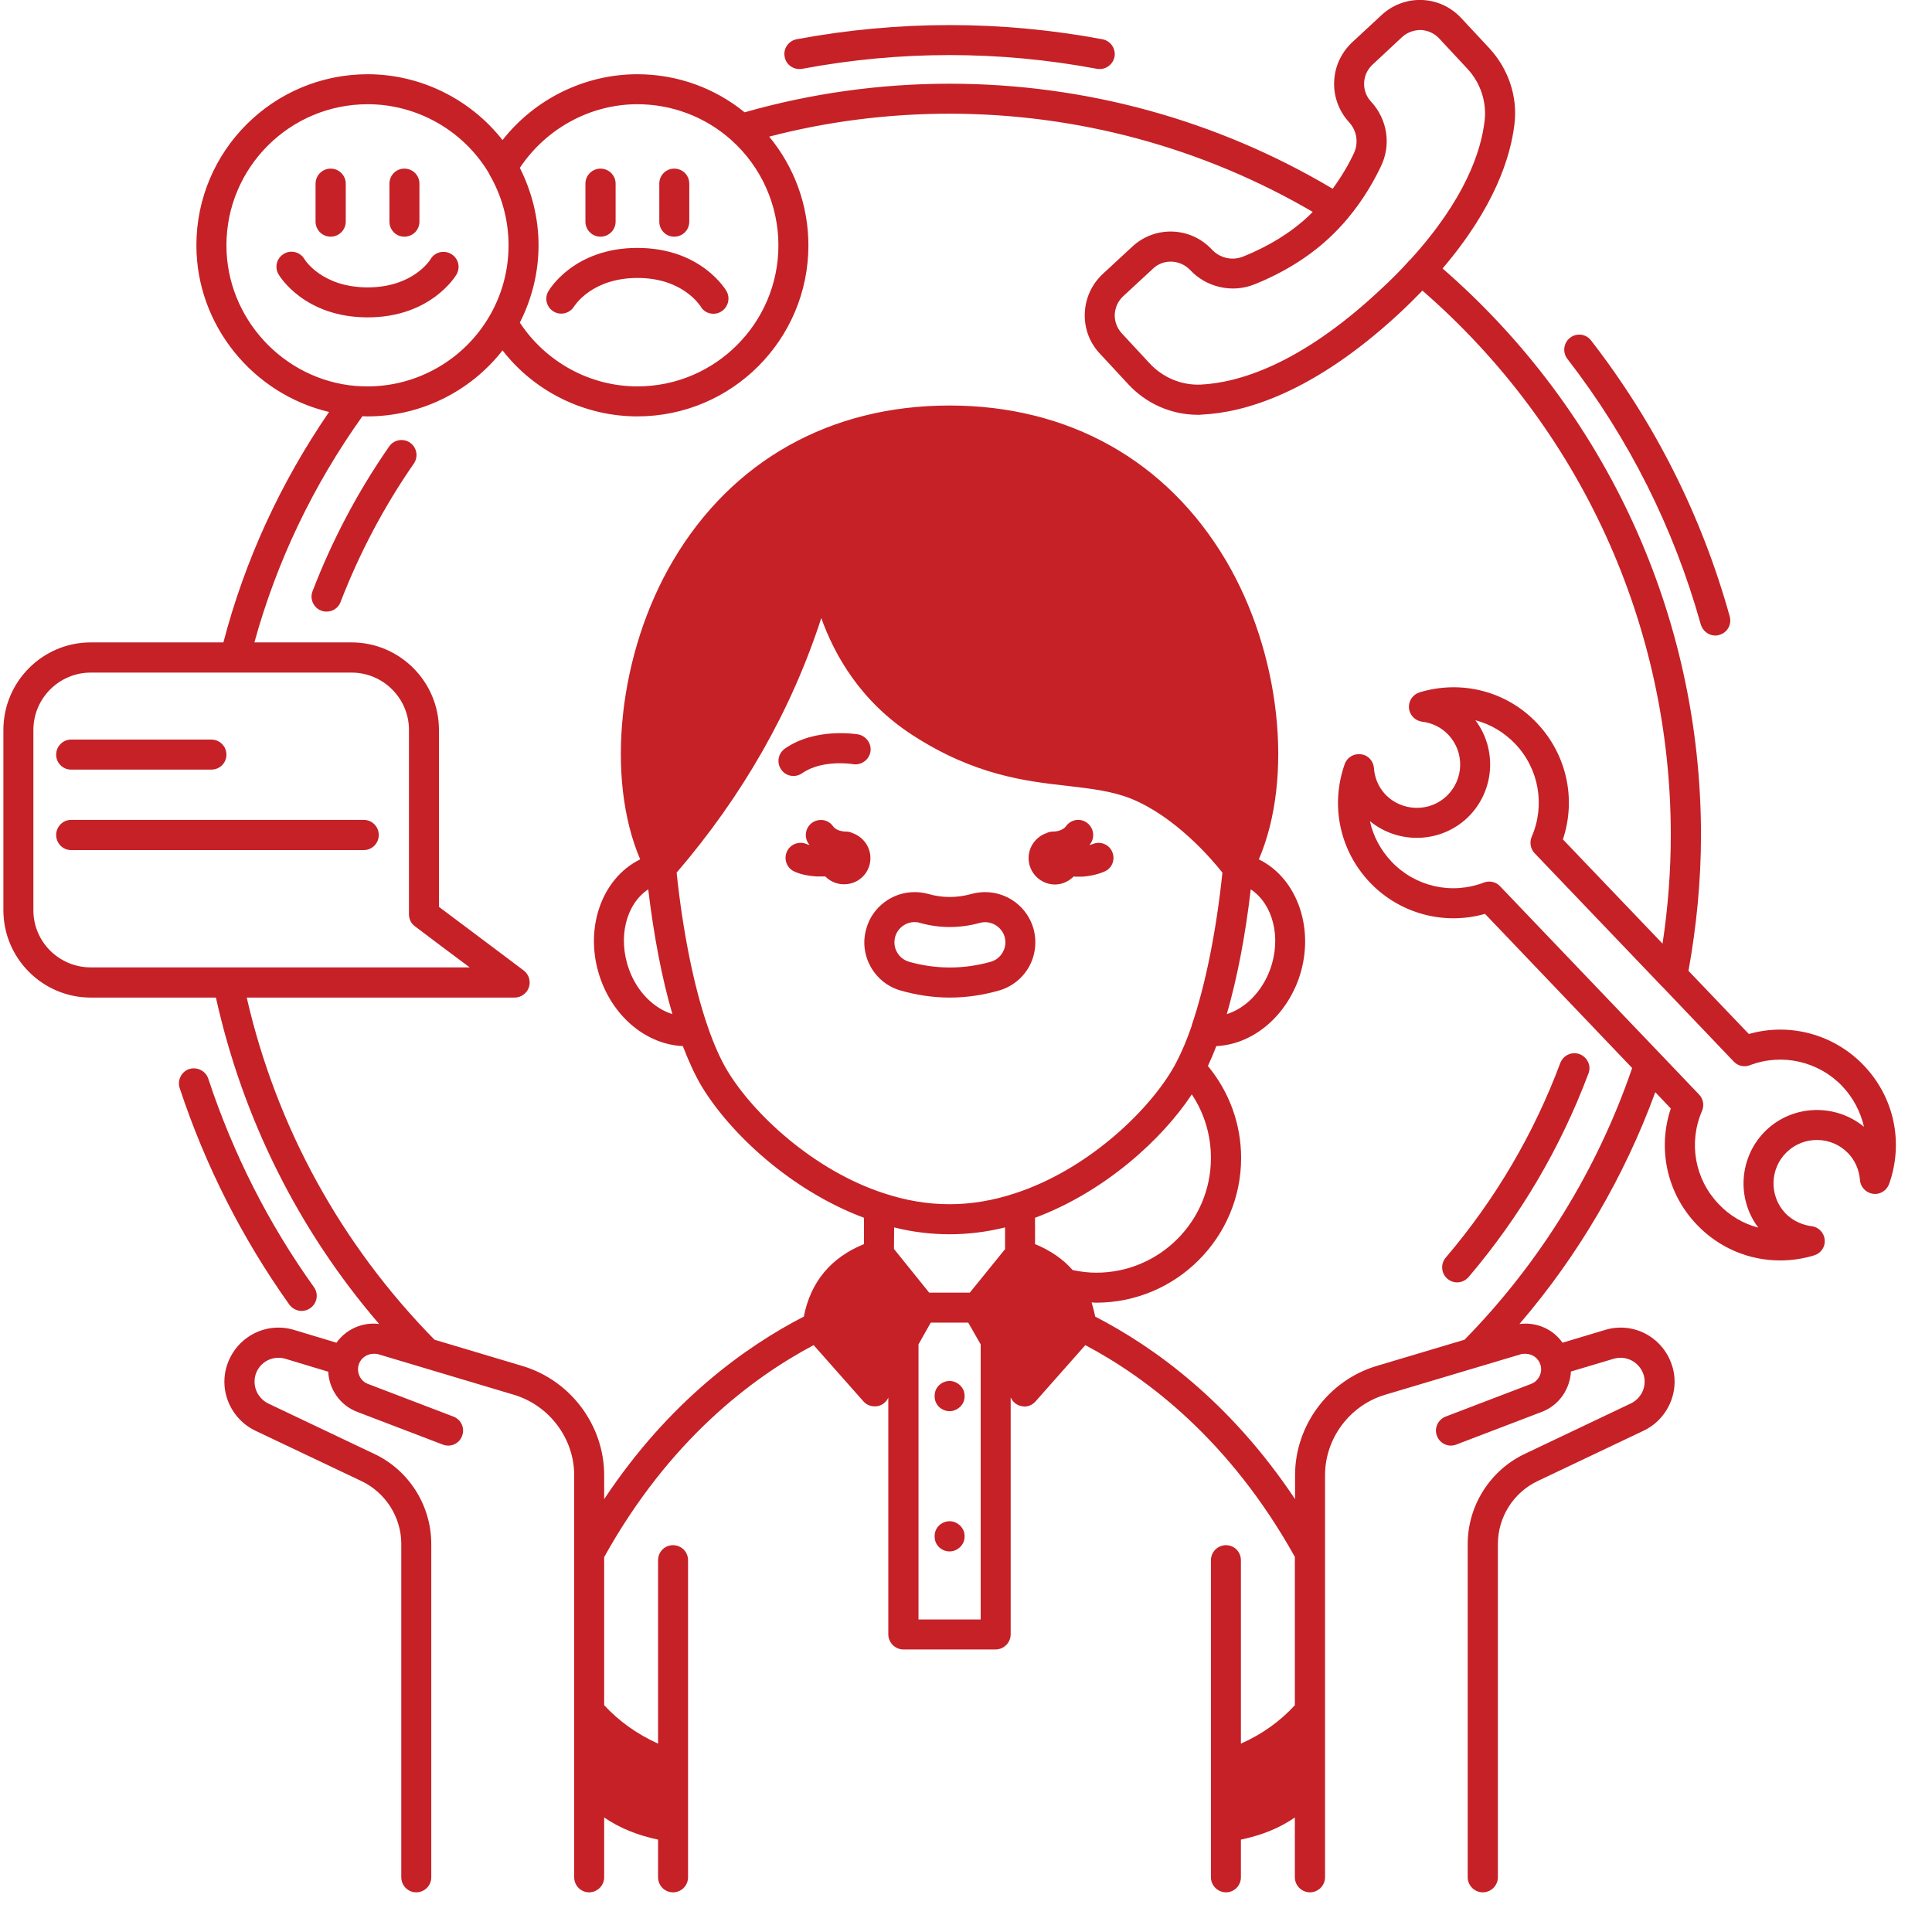 <svg xmlns="http://www.w3.org/2000/svg" xmlns:xlink="http://www.w3.org/1999/xlink" width="50" zoomAndPan="magnify" viewBox="0 0 37.5 37.5" height="50" preserveAspectRatio="xMidYMid meet" version="1.0"><path fill="#c52127" d="M 20.477 17.168 C 20.621 17.168 20.746 17.105 20.84 17.012 C 20.863 17.016 20.887 17.016 20.91 17.016 C 20.938 17.016 20.969 17.016 20.996 17.016 C 21.152 17.008 21.305 16.973 21.434 16.918 C 21.582 16.859 21.652 16.688 21.59 16.539 C 21.531 16.391 21.359 16.32 21.211 16.383 C 21.191 16.391 21.168 16.395 21.145 16.402 C 21.148 16.395 21.156 16.391 21.16 16.383 C 21.258 16.254 21.23 16.07 21.102 15.973 C 20.973 15.875 20.793 15.902 20.695 16.031 C 20.684 16.047 20.672 16.059 20.66 16.07 C 20.578 16.137 20.469 16.141 20.438 16.141 C 20.391 16.141 20.348 16.152 20.309 16.172 C 20.109 16.242 19.965 16.434 19.965 16.656 C 19.965 16.938 20.195 17.168 20.477 17.168 Z M 20.477 17.168 " fill-opacity="1" fill-rule="nonzero"/><path fill="#c52127" d="M 18.723 27.098 C 18.723 27.18 18.695 27.246 18.637 27.305 C 18.578 27.359 18.512 27.391 18.43 27.391 C 18.352 27.391 18.281 27.359 18.223 27.305 C 18.168 27.246 18.141 27.18 18.141 27.098 C 18.141 27.016 18.168 26.949 18.223 26.891 C 18.281 26.836 18.352 26.805 18.43 26.805 C 18.512 26.805 18.578 26.836 18.637 26.891 C 18.695 26.949 18.723 27.016 18.723 27.098 Z M 18.723 27.098 " fill-opacity="1" fill-rule="nonzero"/><path fill="#c52127" d="M 18.723 29.82 C 18.723 29.902 18.695 29.969 18.637 30.027 C 18.578 30.082 18.512 30.113 18.43 30.113 C 18.352 30.113 18.281 30.082 18.223 30.027 C 18.168 29.969 18.141 29.902 18.141 29.82 C 18.141 29.738 18.168 29.672 18.223 29.613 C 18.281 29.559 18.352 29.527 18.43 29.527 C 18.512 29.527 18.578 29.559 18.637 29.613 C 18.695 29.672 18.723 29.738 18.723 29.82 Z M 18.723 29.82 " fill-opacity="1" fill-rule="nonzero"/><path fill="#c52127" d="M 16.551 16.172 C 16.512 16.152 16.469 16.141 16.422 16.141 C 16.391 16.141 16.281 16.137 16.203 16.074 C 16.188 16.059 16.176 16.047 16.164 16.031 C 16.07 15.902 15.887 15.879 15.758 15.973 C 15.629 16.07 15.602 16.254 15.699 16.383 C 15.703 16.391 15.711 16.395 15.719 16.402 C 15.691 16.398 15.672 16.391 15.656 16.383 C 15.508 16.32 15.336 16.387 15.273 16.531 C 15.207 16.68 15.273 16.852 15.422 16.918 C 15.543 16.973 15.695 17.004 15.863 17.012 C 15.891 17.012 15.918 17.012 15.949 17.012 C 15.973 17.012 15.996 17.012 16.02 17.012 C 16.109 17.105 16.238 17.164 16.383 17.164 C 16.668 17.164 16.895 16.938 16.895 16.656 C 16.895 16.434 16.75 16.242 16.551 16.172 Z M 16.551 16.172 " fill-opacity="1" fill-rule="nonzero"/><path fill="#c52127" d="M 15.402 15.062 C 15.461 15.062 15.52 15.043 15.57 15.008 C 15.957 14.738 16.539 14.828 16.555 14.832 C 16.715 14.859 16.867 14.75 16.895 14.594 C 16.922 14.434 16.812 14.285 16.656 14.254 C 16.621 14.25 15.824 14.117 15.234 14.531 C 15.102 14.625 15.07 14.805 15.164 14.938 C 15.219 15.02 15.309 15.062 15.402 15.062 Z M 15.402 15.062 " fill-opacity="1" fill-rule="nonzero"/><path fill="#c52127" d="M 16.898 18.762 C 17.027 18.992 17.234 19.156 17.484 19.227 C 17.797 19.316 18.117 19.363 18.438 19.363 C 18.754 19.363 19.074 19.316 19.387 19.227 C 19.637 19.156 19.844 18.992 19.973 18.766 C 20.098 18.539 20.129 18.277 20.059 18.023 C 19.941 17.605 19.555 17.316 19.121 17.316 C 19.031 17.316 18.941 17.328 18.855 17.352 C 18.574 17.43 18.293 17.43 18.02 17.352 C 17.934 17.328 17.844 17.316 17.75 17.316 C 17.316 17.316 16.93 17.609 16.816 18.023 C 16.742 18.273 16.773 18.535 16.898 18.762 Z M 17.375 18.184 C 17.422 18.016 17.578 17.898 17.75 17.898 C 17.789 17.898 17.824 17.902 17.859 17.914 C 18.238 18.02 18.629 18.02 19.016 17.914 C 19.223 17.855 19.441 17.98 19.5 18.184 C 19.527 18.285 19.516 18.391 19.465 18.48 C 19.414 18.574 19.328 18.641 19.23 18.668 C 18.707 18.816 18.168 18.816 17.645 18.668 C 17.543 18.637 17.461 18.574 17.41 18.48 C 17.359 18.391 17.348 18.285 17.375 18.184 Z M 17.375 18.184 " fill-opacity="1" fill-rule="nonzero"/><path fill="#c52127" d="M 1.379 14.938 L 4.102 14.938 C 4.266 14.938 4.395 14.809 4.395 14.648 C 4.395 14.488 4.266 14.355 4.102 14.355 L 1.379 14.355 C 1.219 14.355 1.09 14.488 1.09 14.648 C 1.09 14.809 1.219 14.938 1.379 14.938 Z M 1.379 14.938 " fill-opacity="1" fill-rule="nonzero"/><path fill="#c52127" d="M 7.062 15.914 L 1.379 15.914 C 1.219 15.914 1.09 16.047 1.09 16.207 C 1.09 16.367 1.219 16.5 1.379 16.5 L 7.062 16.5 C 7.223 16.5 7.352 16.367 7.352 16.207 C 7.352 16.047 7.223 15.914 7.062 15.914 Z M 7.062 15.914 " fill-opacity="1" fill-rule="nonzero"/><path fill="#c52127" d="M 6.418 4.594 C 6.578 4.594 6.711 4.465 6.711 4.301 L 6.711 3.566 C 6.711 3.402 6.578 3.273 6.418 3.273 C 6.258 3.273 6.125 3.402 6.125 3.566 L 6.125 4.301 C 6.125 4.465 6.258 4.594 6.418 4.594 Z M 6.418 4.594 " fill-opacity="1" fill-rule="nonzero"/><path fill="#c52127" d="M 7.848 4.594 C 8.012 4.594 8.141 4.465 8.141 4.301 L 8.141 3.566 C 8.141 3.402 8.012 3.273 7.848 3.273 C 7.688 3.273 7.559 3.402 7.559 3.566 L 7.559 4.301 C 7.559 4.465 7.688 4.594 7.848 4.594 Z M 7.848 4.594 " fill-opacity="1" fill-rule="nonzero"/><path fill="#c52127" d="M 8.863 5.324 C 8.941 5.184 8.895 5.012 8.758 4.93 C 8.621 4.848 8.441 4.891 8.359 5.027 C 8.348 5.051 8.012 5.578 7.137 5.578 C 6.254 5.578 5.922 5.051 5.91 5.031 C 5.828 4.891 5.648 4.844 5.512 4.926 C 5.371 5.008 5.324 5.184 5.406 5.324 C 5.426 5.359 5.906 6.16 7.137 6.16 C 8.359 6.16 8.844 5.359 8.863 5.324 Z M 8.863 5.324 " fill-opacity="1" fill-rule="nonzero"/><path fill="#c52127" d="M 11.656 4.594 C 11.816 4.594 11.949 4.465 11.949 4.301 L 11.949 3.566 C 11.949 3.402 11.816 3.273 11.656 3.273 C 11.496 3.273 11.363 3.402 11.363 3.566 L 11.363 4.301 C 11.363 4.465 11.496 4.594 11.656 4.594 Z M 11.656 4.594 " fill-opacity="1" fill-rule="nonzero"/><path fill="#c52127" d="M 13.086 4.594 C 13.25 4.594 13.379 4.465 13.379 4.301 L 13.379 3.566 C 13.379 3.402 13.25 3.273 13.086 3.273 C 12.926 3.273 12.797 3.402 12.797 3.566 L 12.797 4.301 C 12.797 4.465 12.926 4.594 13.086 4.594 Z M 13.086 4.594 " fill-opacity="1" fill-rule="nonzero"/><path fill="#c52127" d="M 10.746 6.047 C 10.883 6.129 11.062 6.082 11.145 5.945 C 11.16 5.926 11.492 5.395 12.375 5.395 C 13.25 5.395 13.582 5.926 13.598 5.945 C 13.648 6.039 13.746 6.09 13.848 6.09 C 13.898 6.09 13.949 6.078 13.992 6.051 C 14.133 5.969 14.18 5.789 14.102 5.652 C 14.082 5.617 13.602 4.812 12.371 4.812 C 11.145 4.812 10.664 5.617 10.645 5.652 C 10.562 5.789 10.609 5.965 10.746 6.047 Z M 10.746 6.047 " fill-opacity="1" fill-rule="nonzero"/><path fill="#c52127" d="M 36.176 20.68 C 35.598 20.074 34.738 19.844 33.945 20.07 L 32.773 18.844 C 32.93 17.977 33.016 17.09 33.016 16.207 C 33.016 11.973 31.188 7.984 28 5.211 C 29.016 4.02 29.32 3.039 29.395 2.414 C 29.461 1.879 29.281 1.34 28.906 0.934 L 28.363 0.352 C 28.164 0.137 27.895 0.012 27.605 0 C 27.312 -0.012 27.031 0.094 26.82 0.289 L 26.238 0.828 C 26.016 1.043 25.895 1.324 25.895 1.629 C 25.895 1.902 25.996 2.164 26.184 2.371 C 26.34 2.539 26.375 2.781 26.273 2.988 C 26.191 3.164 26.055 3.406 25.867 3.664 C 23.621 2.328 21.059 1.625 18.43 1.625 C 17.082 1.625 15.742 1.812 14.453 2.18 C 13.867 1.703 13.137 1.441 12.371 1.441 C 11.348 1.441 10.379 1.922 9.754 2.719 C 9.129 1.922 8.16 1.441 7.137 1.441 C 5.301 1.441 3.812 2.93 3.812 4.762 C 3.812 6.312 4.91 7.648 6.387 7.996 C 5.445 9.371 4.754 10.871 4.336 12.469 L 1.762 12.469 C 0.828 12.469 0.066 13.23 0.066 14.168 L 0.066 17.668 C 0.066 18.602 0.828 19.363 1.762 19.363 L 4.191 19.363 C 4.711 21.707 5.793 23.879 7.359 25.699 C 7.324 25.695 7.293 25.691 7.254 25.691 C 6.957 25.691 6.691 25.836 6.531 26.062 L 5.715 25.816 C 5.172 25.648 4.602 25.941 4.414 26.477 C 4.375 26.582 4.355 26.699 4.355 26.82 C 4.355 27.223 4.594 27.598 4.957 27.77 L 7.012 28.746 C 7.484 28.969 7.789 29.449 7.789 29.969 L 7.789 36.438 C 7.789 36.598 7.918 36.73 8.078 36.73 C 8.242 36.73 8.371 36.598 8.371 36.438 L 8.371 29.969 C 8.371 29.223 7.938 28.535 7.262 28.219 L 5.207 27.242 C 5.047 27.164 4.941 27 4.941 26.82 C 4.941 26.766 4.949 26.715 4.965 26.668 C 5.047 26.43 5.301 26.301 5.543 26.375 L 6.371 26.625 C 6.387 26.965 6.602 27.281 6.938 27.406 L 8.594 28.039 C 8.746 28.098 8.914 28.023 8.969 27.871 C 9.027 27.723 8.953 27.555 8.801 27.496 L 7.145 26.863 C 6.996 26.809 6.918 26.645 6.961 26.492 C 7 26.363 7.117 26.277 7.254 26.277 C 7.289 26.277 7.316 26.277 7.34 26.285 L 9.98 27.074 C 10.664 27.281 11.145 27.922 11.145 28.633 L 11.145 34.605 C 11.145 34.605 11.145 34.609 11.145 34.609 L 11.145 36.438 C 11.145 36.598 11.273 36.73 11.434 36.73 C 11.594 36.73 11.727 36.598 11.727 36.438 L 11.727 35.277 C 12.023 35.48 12.367 35.621 12.773 35.707 L 12.773 36.438 C 12.773 36.598 12.902 36.73 13.062 36.73 C 13.227 36.73 13.355 36.598 13.355 36.438 L 13.355 30.285 C 13.355 30.121 13.227 29.992 13.062 29.992 C 12.902 29.992 12.773 30.121 12.773 30.285 L 12.773 33.844 C 12.359 33.656 12.012 33.406 11.727 33.098 L 11.727 30.223 C 12.988 27.953 14.598 26.742 15.793 26.109 L 16.758 27.199 C 16.812 27.262 16.891 27.297 16.977 27.297 C 16.984 27.297 16.996 27.297 17.004 27.297 C 17.098 27.289 17.184 27.234 17.23 27.152 L 17.242 27.125 L 17.242 31.723 C 17.242 31.883 17.375 32.016 17.535 32.016 L 19.324 32.016 C 19.484 32.016 19.617 31.883 19.617 31.723 L 19.617 27.125 L 19.633 27.152 C 19.676 27.234 19.762 27.289 19.855 27.297 C 19.863 27.297 19.875 27.301 19.883 27.301 C 19.969 27.301 20.047 27.262 20.102 27.199 L 21.066 26.109 C 22.262 26.742 23.871 27.953 25.133 30.219 L 25.133 33.098 C 24.855 33.402 24.508 33.656 24.086 33.844 L 24.086 30.285 C 24.086 30.121 23.957 29.992 23.797 29.992 C 23.637 29.992 23.504 30.121 23.504 30.285 L 23.504 36.438 C 23.504 36.598 23.637 36.73 23.797 36.73 C 23.957 36.73 24.086 36.598 24.086 36.438 L 24.086 35.707 C 24.496 35.621 24.84 35.48 25.133 35.277 L 25.133 36.438 C 25.133 36.598 25.266 36.73 25.426 36.73 C 25.586 36.73 25.719 36.598 25.719 36.438 L 25.719 30.16 C 25.719 30.156 25.719 30.152 25.719 30.148 C 25.719 30.145 25.719 30.141 25.719 30.137 L 25.719 28.633 C 25.719 27.922 26.195 27.281 26.879 27.074 L 29.523 26.285 C 29.547 26.277 29.574 26.277 29.605 26.277 C 29.746 26.277 29.863 26.363 29.902 26.496 C 29.945 26.645 29.863 26.809 29.715 26.863 L 28.059 27.496 C 27.91 27.555 27.832 27.723 27.891 27.871 C 27.949 28.023 28.117 28.098 28.266 28.039 L 29.922 27.406 C 30.258 27.281 30.473 26.965 30.492 26.621 L 31.316 26.375 C 31.559 26.301 31.812 26.43 31.898 26.672 C 31.914 26.715 31.922 26.766 31.922 26.82 C 31.922 27 31.816 27.164 31.652 27.242 L 29.598 28.219 C 28.926 28.535 28.488 29.223 28.488 29.969 L 28.488 36.438 C 28.488 36.598 28.621 36.73 28.781 36.73 C 28.941 36.73 29.074 36.598 29.074 36.438 L 29.074 29.969 C 29.074 29.449 29.375 28.969 29.848 28.746 L 31.902 27.77 C 32.266 27.598 32.504 27.223 32.504 26.82 C 32.504 26.699 32.484 26.582 32.445 26.477 C 32.258 25.941 31.688 25.648 31.148 25.816 L 30.328 26.062 C 30.168 25.832 29.902 25.691 29.605 25.691 C 29.566 25.691 29.527 25.695 29.492 25.699 C 30.633 24.371 31.531 22.836 32.129 21.199 L 32.43 21.516 C 32.168 22.301 32.355 23.168 32.938 23.773 C 33.367 24.223 33.949 24.465 34.551 24.465 C 34.77 24.465 34.992 24.434 35.211 24.367 C 35.344 24.328 35.43 24.203 35.418 24.066 C 35.406 23.93 35.301 23.816 35.164 23.801 C 35.023 23.781 34.824 23.723 34.656 23.551 C 34.336 23.215 34.348 22.68 34.684 22.359 C 35.02 22.039 35.555 22.051 35.875 22.387 C 36.008 22.527 36.086 22.707 36.102 22.906 C 36.113 23.043 36.219 23.152 36.355 23.172 C 36.492 23.191 36.621 23.109 36.668 22.98 C 36.953 22.176 36.766 21.297 36.176 20.68 Z M 26.797 3.242 C 27.008 2.82 26.934 2.324 26.613 1.973 C 26.523 1.879 26.477 1.754 26.477 1.629 C 26.477 1.488 26.535 1.352 26.641 1.254 L 27.215 0.719 C 27.316 0.625 27.449 0.582 27.582 0.582 C 27.715 0.59 27.844 0.648 27.934 0.746 L 28.48 1.332 C 28.738 1.609 28.859 1.98 28.816 2.344 C 28.75 2.926 28.445 3.863 27.375 5.039 C 27.375 5.039 27.375 5.039 27.371 5.039 C 27.195 5.238 26.996 5.438 26.758 5.656 C 25.219 7.086 24.027 7.43 23.305 7.465 C 22.934 7.48 22.578 7.332 22.32 7.059 L 21.773 6.469 C 21.68 6.367 21.633 6.238 21.637 6.105 C 21.645 5.969 21.699 5.844 21.801 5.75 L 22.379 5.215 C 22.477 5.121 22.602 5.078 22.723 5.078 C 22.859 5.078 22.996 5.133 23.098 5.238 C 23.41 5.574 23.91 5.695 24.348 5.52 C 24.91 5.293 25.398 4.992 25.797 4.621 C 25.922 4.504 26.047 4.375 26.164 4.234 C 26.473 3.863 26.68 3.488 26.797 3.242 Z M 12.371 2.023 C 13.047 2.023 13.691 2.27 14.191 2.715 C 14.191 2.719 14.195 2.719 14.195 2.719 C 14.777 3.238 15.109 3.984 15.109 4.762 C 15.109 6.27 13.883 7.5 12.371 7.5 C 11.453 7.5 10.594 7.027 10.09 6.262 C 10.324 5.801 10.453 5.289 10.453 4.762 C 10.453 4.234 10.324 3.723 10.09 3.258 C 10.598 2.496 11.457 2.023 12.371 2.023 Z M 4.395 4.762 C 4.395 3.25 5.625 2.023 7.137 2.023 C 8.098 2.023 8.996 2.535 9.488 3.359 C 9.492 3.371 9.496 3.379 9.5 3.387 C 9.742 3.801 9.871 4.273 9.871 4.762 C 9.871 5.25 9.742 5.723 9.5 6.137 C 9.012 6.977 8.105 7.5 7.137 7.5 C 7.059 7.5 6.984 7.496 6.91 7.492 C 5.5 7.375 4.395 6.176 4.395 4.762 Z M 0.648 17.668 L 0.648 14.168 C 0.648 13.555 1.148 13.055 1.762 13.055 L 6.824 13.055 C 7.438 13.055 7.938 13.555 7.938 14.168 L 7.938 17.746 C 7.938 17.84 7.98 17.926 8.055 17.98 C 8.391 18.234 8.785 18.531 9.117 18.777 L 1.762 18.777 C 1.148 18.777 0.648 18.281 0.648 17.668 Z M 18.035 25.09 L 17.352 24.242 L 17.355 23.824 C 17.715 23.914 18.074 23.957 18.43 23.957 C 18.785 23.957 19.145 23.914 19.508 23.824 L 19.508 24.246 L 18.824 25.09 Z M 20.82 24.652 C 20.633 24.438 20.387 24.27 20.09 24.148 L 20.09 23.637 C 21.441 23.133 22.555 22.117 23.133 21.242 C 23.375 21.605 23.504 22.031 23.504 22.477 C 23.504 23.703 22.508 24.703 21.277 24.703 C 21.129 24.703 20.973 24.684 20.82 24.652 Z M 24.277 17.262 C 24.707 17.547 24.879 18.199 24.652 18.82 C 24.492 19.254 24.168 19.574 23.812 19.684 C 24.012 18.992 24.172 18.168 24.277 17.262 Z M 13.051 19.684 C 12.695 19.574 12.367 19.254 12.211 18.82 C 11.984 18.199 12.152 17.547 12.582 17.262 C 12.691 18.168 12.848 18.992 13.051 19.684 Z M 13.734 19.918 C 13.465 19.137 13.254 18.082 13.133 16.938 C 14.418 15.441 15.363 13.781 15.941 11.996 C 16.199 12.719 16.707 13.621 17.719 14.273 C 18.922 15.051 19.918 15.164 20.719 15.254 C 21.18 15.309 21.574 15.352 21.949 15.5 C 22.82 15.852 23.527 16.684 23.727 16.938 C 23.609 18.07 23.398 19.117 23.133 19.895 C 23.133 19.898 23.133 19.902 23.133 19.902 C 23.129 19.906 23.129 19.91 23.129 19.918 C 23.035 20.188 22.941 20.41 22.84 20.605 C 22.809 20.664 22.777 20.727 22.742 20.781 C 22.242 21.613 21.082 22.711 19.707 23.16 C 18.848 23.445 18.012 23.445 17.152 23.16 C 15.781 22.711 14.617 21.613 14.117 20.781 C 13.984 20.559 13.855 20.27 13.734 19.918 Z M 17.828 31.434 L 17.828 26.094 L 18.066 25.672 L 18.793 25.672 L 19.035 26.094 L 19.035 31.434 Z M 26.711 26.516 C 25.785 26.797 25.137 27.668 25.137 28.633 L 25.137 29.098 C 23.867 27.191 22.379 26.133 21.258 25.555 C 21.238 25.457 21.215 25.367 21.188 25.281 C 21.219 25.281 21.246 25.285 21.277 25.285 C 22.828 25.285 24.09 24.023 24.09 22.477 C 24.09 21.816 23.859 21.191 23.445 20.691 C 23.5 20.574 23.555 20.445 23.609 20.305 C 24.285 20.273 24.918 19.777 25.199 19.023 C 25.543 18.078 25.199 17.055 24.434 16.68 C 25.113 15.098 24.859 12.676 23.793 10.875 C 22.645 8.938 20.742 7.871 18.43 7.871 C 16.117 7.871 14.215 8.938 13.07 10.871 C 12 12.676 11.75 15.098 12.426 16.68 C 11.66 17.055 11.316 18.074 11.664 19.023 C 11.941 19.777 12.574 20.273 13.254 20.305 C 13.371 20.609 13.492 20.871 13.617 21.082 C 14.164 21.988 15.34 23.102 16.77 23.637 L 16.77 24.148 C 16.125 24.41 15.734 24.883 15.602 25.555 C 14.48 26.133 12.992 27.191 11.727 29.098 L 11.727 28.633 C 11.727 27.668 11.078 26.797 10.148 26.516 L 8.434 26.004 C 6.617 24.156 5.363 21.867 4.789 19.363 L 9.988 19.363 C 10.113 19.363 10.227 19.281 10.266 19.164 C 10.305 19.043 10.266 18.914 10.164 18.836 C 10.164 18.836 9.25 18.148 8.52 17.602 L 8.52 14.168 C 8.52 13.23 7.758 12.469 6.824 12.469 L 4.938 12.469 C 5.371 10.898 6.074 9.426 7.035 8.078 C 7.07 8.082 7.102 8.082 7.133 8.082 C 8.16 8.082 9.129 7.602 9.754 6.801 C 10.375 7.602 11.344 8.082 12.371 8.082 C 14.203 8.082 15.691 6.594 15.691 4.762 C 15.691 3.984 15.418 3.242 14.93 2.652 C 16.07 2.355 17.246 2.207 18.43 2.207 C 20.918 2.207 23.348 2.867 25.48 4.113 C 25.453 4.141 25.426 4.168 25.398 4.195 C 25.055 4.516 24.625 4.781 24.129 4.98 C 23.914 5.066 23.676 5.008 23.523 4.844 C 23.113 4.402 22.422 4.375 21.98 4.785 L 21.402 5.32 C 21.188 5.52 21.066 5.793 21.055 6.086 C 21.047 6.375 21.148 6.652 21.348 6.863 L 21.895 7.453 C 22.246 7.836 22.738 8.051 23.25 8.051 C 23.277 8.051 23.305 8.051 23.332 8.047 C 24.152 8.008 25.484 7.633 27.156 6.086 C 27.324 5.93 27.469 5.785 27.609 5.641 C 30.676 8.305 32.43 12.137 32.43 16.207 C 32.43 16.914 32.375 17.621 32.27 18.316 L 30.336 16.293 C 30.598 15.508 30.41 14.641 29.828 14.031 C 29.246 13.418 28.371 13.191 27.555 13.438 C 27.422 13.48 27.336 13.605 27.348 13.742 C 27.359 13.879 27.465 13.988 27.602 14.008 C 27.801 14.031 27.977 14.121 28.109 14.258 C 28.43 14.594 28.418 15.125 28.082 15.449 C 27.746 15.77 27.211 15.754 26.891 15.422 C 26.762 15.285 26.68 15.102 26.668 14.906 C 26.656 14.77 26.555 14.656 26.418 14.641 C 26.281 14.621 26.148 14.699 26.102 14.828 C 25.816 15.633 26.004 16.512 26.59 17.129 C 27.168 17.734 28.027 17.965 28.824 17.738 L 31.68 20.73 C 31.008 22.695 29.891 24.512 28.426 26.004 Z M 34.281 21.938 C 33.754 22.445 33.699 23.262 34.129 23.828 C 33.84 23.754 33.574 23.598 33.359 23.371 C 32.895 22.887 32.77 22.18 33.035 21.566 C 33.082 21.457 33.062 21.332 32.98 21.246 L 32.227 20.457 L 29.117 17.203 C 29.039 17.117 28.914 17.09 28.805 17.129 C 28.176 17.371 27.473 17.211 27.012 16.727 C 26.797 16.5 26.652 16.227 26.59 15.938 C 27.141 16.391 27.957 16.371 28.484 15.871 C 29.012 15.363 29.066 14.547 28.637 13.98 C 28.926 14.055 29.191 14.211 29.406 14.434 C 29.871 14.918 29.996 15.629 29.73 16.242 C 29.684 16.352 29.707 16.477 29.785 16.559 L 32.246 19.133 C 32.25 19.141 32.258 19.148 32.266 19.152 L 33.652 20.605 C 33.734 20.691 33.855 20.719 33.965 20.676 C 34.59 20.438 35.293 20.598 35.758 21.082 C 35.973 21.309 36.113 21.582 36.18 21.871 C 35.629 21.418 34.809 21.434 34.281 21.938 Z M 34.281 21.938 " fill-opacity="1" fill-rule="nonzero"/><path fill="#c52127" d="M 5.855 25.445 C 5.914 25.445 5.973 25.426 6.023 25.391 C 6.156 25.297 6.188 25.117 6.094 24.984 C 5.207 23.746 4.52 22.383 4.043 20.938 C 3.992 20.785 3.828 20.703 3.672 20.75 C 3.52 20.801 3.438 20.969 3.488 21.121 C 3.984 22.621 4.699 24.035 5.617 25.324 C 5.676 25.402 5.766 25.445 5.855 25.445 Z M 5.855 25.445 " fill-opacity="1" fill-rule="nonzero"/><path fill="#c52127" d="M 33.012 12.121 C 33.051 12.25 33.168 12.336 33.293 12.336 C 33.32 12.336 33.348 12.332 33.371 12.324 C 33.527 12.281 33.617 12.121 33.574 11.965 C 33.031 10.016 32.125 8.211 30.883 6.609 C 30.785 6.48 30.602 6.457 30.477 6.555 C 30.348 6.652 30.324 6.836 30.422 6.965 C 31.617 8.508 32.488 10.246 33.012 12.121 Z M 33.012 12.121 " fill-opacity="1" fill-rule="nonzero"/><path fill="#c52127" d="M 15.57 1.336 C 17.465 0.98 19.395 0.98 21.293 1.336 C 21.309 1.34 21.328 1.34 21.348 1.34 C 21.484 1.34 21.605 1.242 21.633 1.102 C 21.66 0.945 21.559 0.793 21.398 0.762 C 19.434 0.395 17.43 0.395 15.461 0.762 C 15.305 0.793 15.199 0.945 15.23 1.102 C 15.258 1.262 15.41 1.363 15.57 1.336 Z M 15.57 1.336 " fill-opacity="1" fill-rule="nonzero"/><path fill="#c52127" d="M 28.504 24.789 C 29.508 23.609 30.289 22.281 30.832 20.836 C 30.891 20.688 30.812 20.52 30.66 20.461 C 30.512 20.406 30.344 20.48 30.285 20.633 C 29.77 22.012 29.02 23.285 28.062 24.41 C 27.957 24.531 27.973 24.719 28.094 24.82 C 28.148 24.867 28.215 24.891 28.281 24.891 C 28.367 24.891 28.445 24.855 28.504 24.789 Z M 28.504 24.789 " fill-opacity="1" fill-rule="nonzero"/><path fill="#c52127" d="M 7.555 8.664 C 6.949 9.535 6.449 10.48 6.066 11.477 C 6.008 11.625 6.086 11.797 6.234 11.852 C 6.27 11.867 6.305 11.871 6.34 11.871 C 6.457 11.871 6.566 11.801 6.609 11.688 C 6.977 10.734 7.457 9.828 8.031 9 C 8.125 8.867 8.09 8.684 7.961 8.594 C 7.828 8.5 7.645 8.535 7.555 8.664 Z M 7.555 8.664 " fill-opacity="1" fill-rule="nonzero"/></svg>